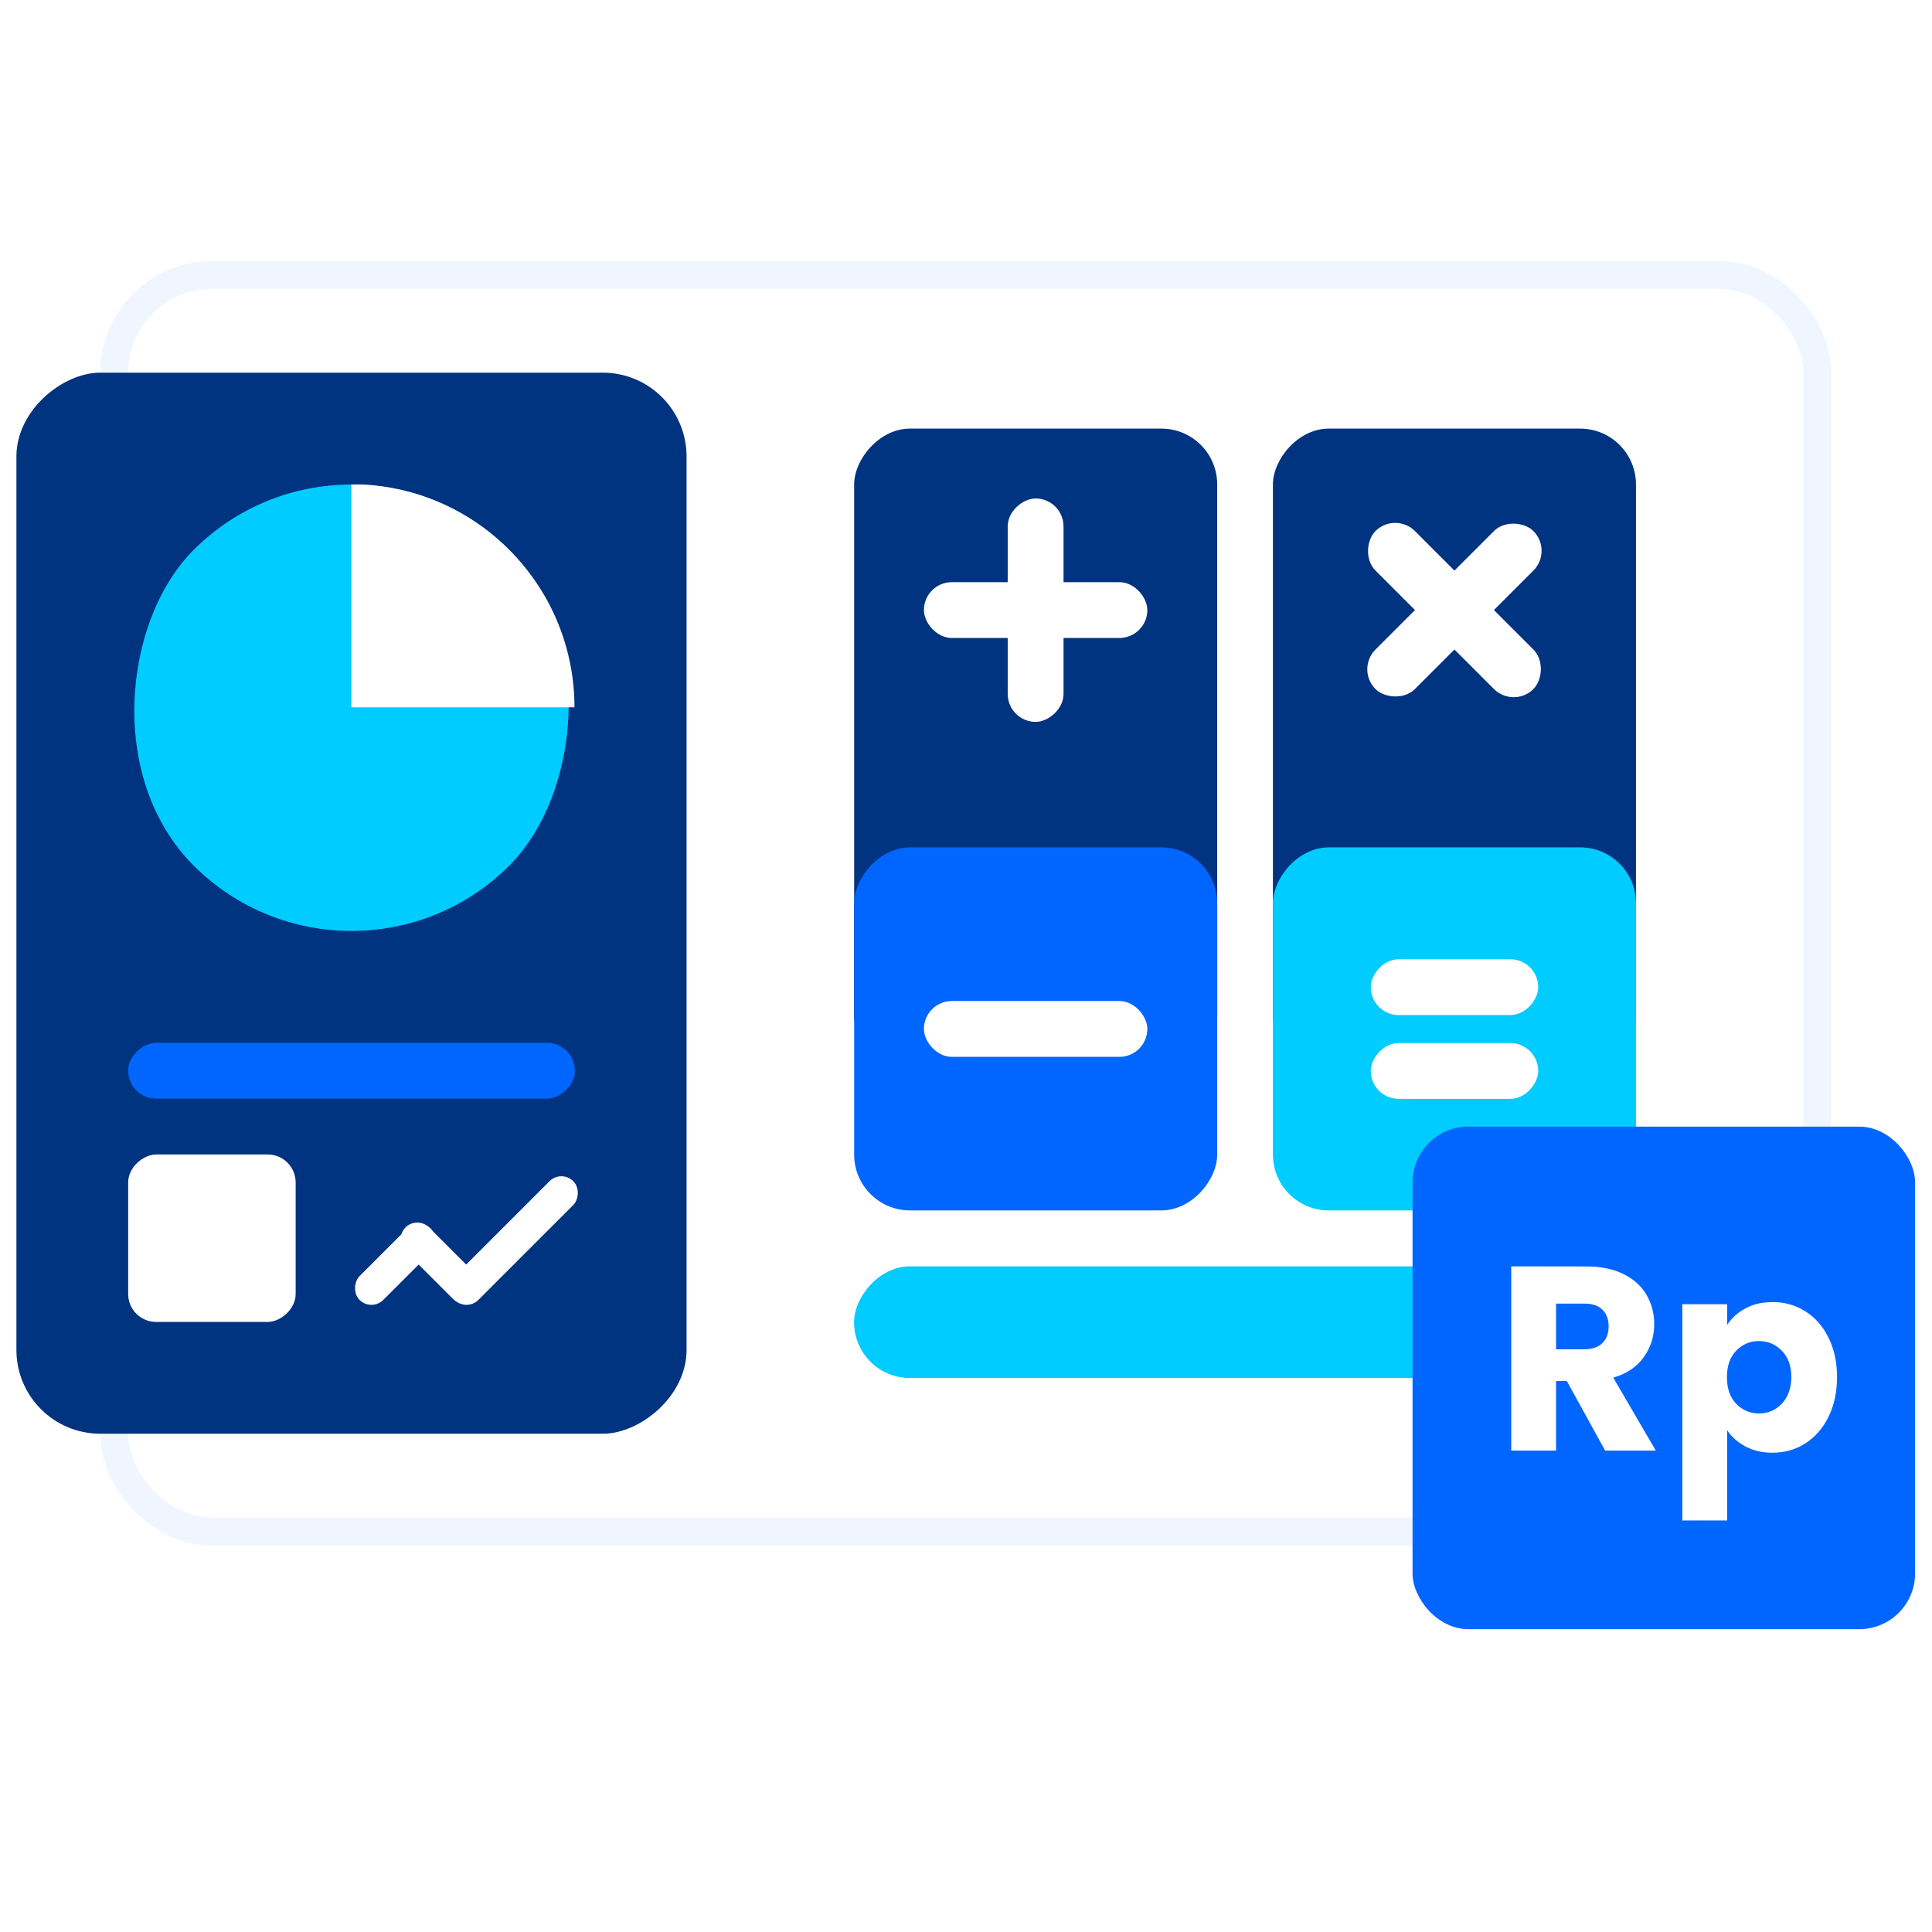 <?xml version="1.0" encoding="UTF-8" standalone="no"?>
<!-- Created with Inkscape (http://www.inkscape.org/) -->

<svg
   width="48mm"
   height="48mm"
   viewBox="0 0 48 48"
   version="1.1"
   id="svg1"
   inkscape:version="1.3.2 (091e20e, 2023-11-25)"
   sodipodi:docname="Accounting.svg"
   xmlns:inkscape="http://www.inkscape.org/namespaces/inkscape"
   xmlns:sodipodi="http://sodipodi.sourceforge.net/DTD/sodipodi-0.dtd"
   xmlns="http://www.w3.org/2000/svg"
   xmlns:svg="http://www.w3.org/2000/svg">
  <sodipodi:namedview
     id="namedview1"
     pagecolor="#ffffff"
     bordercolor="#000000"
     borderopacity="0.25"
     inkscape:showpageshadow="2"
     inkscape:pageopacity="0.0"
     inkscape:pagecheckerboard="0"
     inkscape:deskcolor="#d1d1d1"
     inkscape:document-units="mm"
     inkscape:zoom="0.5946522"
     inkscape:cx="153.03063"
     inkscape:cy="-26.906484"
     inkscape:window-width="1312"
     inkscape:window-height="449"
     inkscape:window-x="1673"
     inkscape:window-y="173"
     inkscape:window-maximized="0"
     inkscape:current-layer="g5" />
  <defs
     id="defs1">
    <filter
       inkscape:collect="always"
       style="color-interpolation-filters:sRGB"
       id="filter302"
       x="-0.077"
       y="-0.104"
       width="1.153"
       height="1.209">
      <feGaussianBlur
         inkscape:collect="always"
         stdDeviation="0.396"
         id="feGaussianBlur302" />
    </filter>
  </defs>
  <g
     inkscape:label="Layer 1"
     inkscape:groupmode="layer"
     id="layer1">
    <g
       id="g5"
       transform="translate(-149.754,-108.803)">
      <g
         id="g8"
         transform="matrix(2.622,0,0,2.622,-28.129,-200.519)">
        <rect
           style="opacity:0.24;fill:#0066ff;fill-opacity:1;stroke:#0066ff;stroke-width:0.529;stroke-dasharray:none;filter:url(#filter302)"
           id="rect294"
           width="15.875"
           height="11.642"
           x="69.056"
           y="120.71"
           rx="0.794"
           ry="0.794" />
        <rect
           style="fill:#ffffff;fill-opacity:1;stroke:#ff0000;stroke-width:0;stroke-dasharray:none"
           id="rect564-3-8-3-1"
           width="15.875"
           height="11.642"
           x="69.056"
           y="120.71"
           rx="0.794"
           ry="0.794" />
        <g
           id="g321"
           transform="translate(-12.645,68.003)">
          <g
             id="g548-3"
             transform="translate(23.493,-113.716)">
            <rect
               style="fill:#003380;fill-opacity:1;stroke:#ff0000;stroke-width:0;stroke-dasharray:none"
               id="rect355-0-4-1"
               width="3.44"
               height="6.085"
               x="69.056"
               y="-173.831"
               rx="0.529"
               ry="0.529"
               transform="scale(1,-1)" />
            <rect
               style="fill:#003380;fill-opacity:1;stroke:#ff0000;stroke-width:0;stroke-dasharray:none"
               id="rect357-8-5-7"
               width="3.44"
               height="6.085"
               x="65.088"
               y="-173.831"
               rx="0.529"
               ry="0.529"
               transform="scale(1,-1)" />
            <rect
               style="fill:#0066ff;fill-opacity:1;stroke:#ff0000;stroke-width:0;stroke-dasharray:none"
               id="rect356-4-3-94"
               width="3.44"
               height="3.44"
               x="65.088"
               y="-175.154"
               rx="0.529"
               ry="0.529"
               transform="scale(1,-1)" />
            <rect
               style="fill:#00ccff;fill-opacity:1;stroke:#ff0000;stroke-width:0;stroke-dasharray:none"
               id="rect548-8"
               width="3.44"
               height="3.44"
               x="69.056"
               y="-175.154"
               rx="0.529"
               ry="0.529"
               transform="scale(1,-1)" />
            <rect
               style="fill:#00ccff;fill-opacity:1;stroke:#ff0000;stroke-width:0;stroke-dasharray:none"
               id="rect557"
               width="6.35"
               height="1.058"
               x="65.087"
               y="-176.742"
               rx="0.529"
               ry="0.529"
               transform="scale(1,-1)" />
          </g>
          <g
             id="g317-4"
             transform="translate(22.435,-111.599)">
            <rect
               style="fill:#ffffff;fill-opacity:1;stroke:#ff0000;stroke-width:0;stroke-dasharray:none"
               id="rect579-5"
               width="2.117"
               height="0.529"
               x="66.807"
               y="167.084"
               rx="0.265"
               ry="0.265" />
            <rect
               style="fill:#ffffff;fill-opacity:1;stroke:#ff0000;stroke-width:0;stroke-dasharray:none"
               id="rect580-0"
               width="2.117"
               height="0.529"
               x="166.291"
               y="-68.13"
               rx="0.265"
               transform="rotate(90)"
               ry="0.265" />
            <rect
               style="fill:#ffffff;fill-opacity:1;stroke:#ff0000;stroke-width:0;stroke-dasharray:none"
               id="rect581-3"
               width="2.117"
               height="0.529"
               x="66.807"
               y="171.053"
               rx="0.265"
               ry="0.265" />
            <g
               id="g70-61"
               transform="translate(-0.132,0.265)">
              <g
                 id="g549-0"
                 transform="translate(0.265,0.265)">
                <rect
                   style="fill:#ffffff;fill-opacity:1;stroke:#ff0000;stroke-width:0;stroke-dasharray:none"
                   id="rect582-6"
                   width="1.587"
                   height="0.529"
                   x="70.908"
                   y="-171.45"
                   rx="0.265"
                   ry="0.265"
                   transform="scale(1,-1)" />
                <rect
                   style="fill:#ffffff;fill-opacity:1;stroke:#ff0000;stroke-width:0;stroke-dasharray:none"
                   id="rect583-3"
                   width="1.587"
                   height="0.529"
                   x="70.908"
                   y="-170.656"
                   rx="0.265"
                   ry="0.265"
                   transform="scale(1,-1)" />
              </g>
            </g>
            <g
               id="g71-20"
               transform="translate(0.132,-0.265)">
              <rect
                 style="fill:#ffffff;fill-opacity:1;stroke:#ff0000;stroke-width:0;stroke-dasharray:none"
                 id="rect70-61"
                 width="2.117"
                 height="0.529"
                 x="168.163"
                 y="67.555"
                 rx="0.265"
                 ry="0.265"
                 transform="rotate(45)" />
              <rect
                 style="fill:#ffffff;fill-opacity:1;stroke:#ff0000;stroke-width:0;stroke-dasharray:none"
                 id="rect71-5"
                 width="2.117"
                 height="0.529"
                 x="66.761"
                 y="-169.486"
                 rx="0.265"
                 transform="rotate(135)"
                 ry="0.265" />
            </g>
          </g>
        </g>
        <g
           id="g545"
           transform="translate(-11.906,70.703)">
          <rect
             style="fill:#003380;fill-opacity:1;stroke:none;stroke-width:16.971"
             id="rect178-4-2"
             width="10.054"
             height="6.35"
             x="50.8"
             y="-86.254"
             transform="rotate(90)"
             rx="0.794"
             ry="0.794" />
          <g
             id="g259"
             transform="matrix(1.202,0,0,1.202,-17.389,-12.188)"
             style="stroke-width:0.832">
            <rect
               style="fill:#ffffff;fill-opacity:1;stroke:none;stroke-width:0.861"
               id="rect73-4-8"
               width="0.265"
               height="0.794"
               x="101.238"
               y="-17.719"
               rx="0.132"
               ry="0.132"
               transform="rotate(45)" />
            <rect
               style="fill:#ffffff;fill-opacity:1;stroke:none;stroke-width:0.861"
               id="rect77-7-0"
               width="0.265"
               height="0.794"
               x="-17.719"
               y="101.238"
               rx="0.132"
               ry="0.132"
               transform="matrix(-0.707,0.707,0.707,0.707,0,0)" />
            <rect
               style="fill:#ffffff;fill-opacity:1;stroke:none;stroke-width:0.832"
               id="rect72-8-2"
               width="0.265"
               height="1.323"
               x="101.768"
               y="-18.778"
               rx="0.132"
               ry="0.132"
               transform="rotate(45)" />
          </g>
          <rect
             style="fill:#0066ff;fill-opacity:1;stroke:none;stroke-width:1.835"
             id="rect513-2-3-1-0-3"
             width="0.529"
             height="4.233"
             x="57.15"
             y="-85.196"
             transform="rotate(90)"
             ry="0.265"
             rx="0.265" />
          <rect
             style="fill:#ffffff;fill-opacity:1;stroke:none;stroke-width:2.138"
             id="rect27-0-3-7"
             width="1.587"
             height="1.587"
             x="58.208"
             y="-82.55"
             transform="rotate(90)"
             rx="0.265"
             ry="0.265" />
          <g
             id="g87-7-5"
             transform="matrix(2,0,0,2,52.136,-278.593)">
            <rect
               style="fill:#00ccff;fill-opacity:1;stroke:none;stroke-width:1.395"
               id="rect514-0-6-2-9"
               width="2.115"
               height="2.115"
               x="127.463"
               y="105.583"
               transform="rotate(45)"
               rx="1.058"
               ry="1.058" />
            <path
               id="rect59-1-4-2"
               style="fill:#ffffff;fill-opacity:1;stroke:none;stroke-width:1.395"
               d="m 15.471,165.226 -2e-6,1.056 h 1.057 c -2e-6,-0.27 -0.103,-0.54 -0.31,-0.747 -0.194,-0.194 -0.444,-0.297 -0.697,-0.309 z" />
          </g>
        </g>
        <rect
           style="fill:#0066ff;fill-opacity:1;stroke:none;stroke-width:1.745"
           id="rect514-0-2-1-7-4"
           width="4.762"
           height="4.762"
           x="81.227"
           y="128.647"
           rx="0.529"
           ry="0.529" />
        <path
           id="rect110-6-3-2"
           style="fill:#ffffff;fill-opacity:1;stroke:#ff0000;stroke-width:0;stroke-dasharray:none"
           d="m 82.162,129.971 v 1.746 h 0.425 v -0.659 h 0.102 l 0.363,0.659 h 0.48 l -0.403,-0.691 c 0.128,-0.038 0.224,-0.103 0.288,-0.194 0.066,-0.091 0.1,-0.195 0.1,-0.311 0,-0.103 -0.024,-0.195 -0.072,-0.278 -0.048,-0.084 -0.122,-0.151 -0.22,-0.199 -0.096,-0.048 -0.213,-0.072 -0.351,-0.072 z m 2.474,0.339 c -0.098,0 -0.183,0.02 -0.256,0.06 -0.073,0.04 -0.131,0.092 -0.172,0.156 v -0.196 h -0.425 v 2.049 h 0.425 v -0.856 c 0.041,0.063 0.099,0.115 0.172,0.154 0.075,0.04 0.16,0.06 0.256,0.06 0.114,0 0.218,-0.028 0.311,-0.087 0.093,-0.06 0.167,-0.143 0.22,-0.251 0.055,-0.109 0.082,-0.236 0.082,-0.379 0,-0.143 -0.027,-0.268 -0.082,-0.376 -0.053,-0.108 -0.127,-0.19 -0.22,-0.248 -0.093,-0.058 -0.196,-0.087 -0.311,-0.087 z m -2.049,0.014 h 0.264 c 0.078,0 0.136,0.018 0.174,0.057 0.04,0.038 0.06,0.091 0.06,0.157 0,0.07 -0.02,0.123 -0.06,0.161 -0.038,0.038 -0.096,0.058 -0.174,0.058 h -0.264 z m 1.907,0.355 c 0.005,-2.3e-4 0.011,0 0.016,0 0.086,0 0.158,0.031 0.216,0.092 0.06,0.06 0.09,0.142 0.09,0.248 0,0.106 -0.031,0.191 -0.09,0.254 -0.06,0.061 -0.131,0.092 -0.216,0.092 -0.085,0 -0.157,-0.031 -0.217,-0.092 -0.058,-0.061 -0.087,-0.145 -0.087,-0.251 0,-0.106 0.028,-0.19 0.087,-0.251 0.056,-0.057 0.123,-0.089 0.201,-0.092 z" />
      </g>
    </g>
  </g>
</svg>
